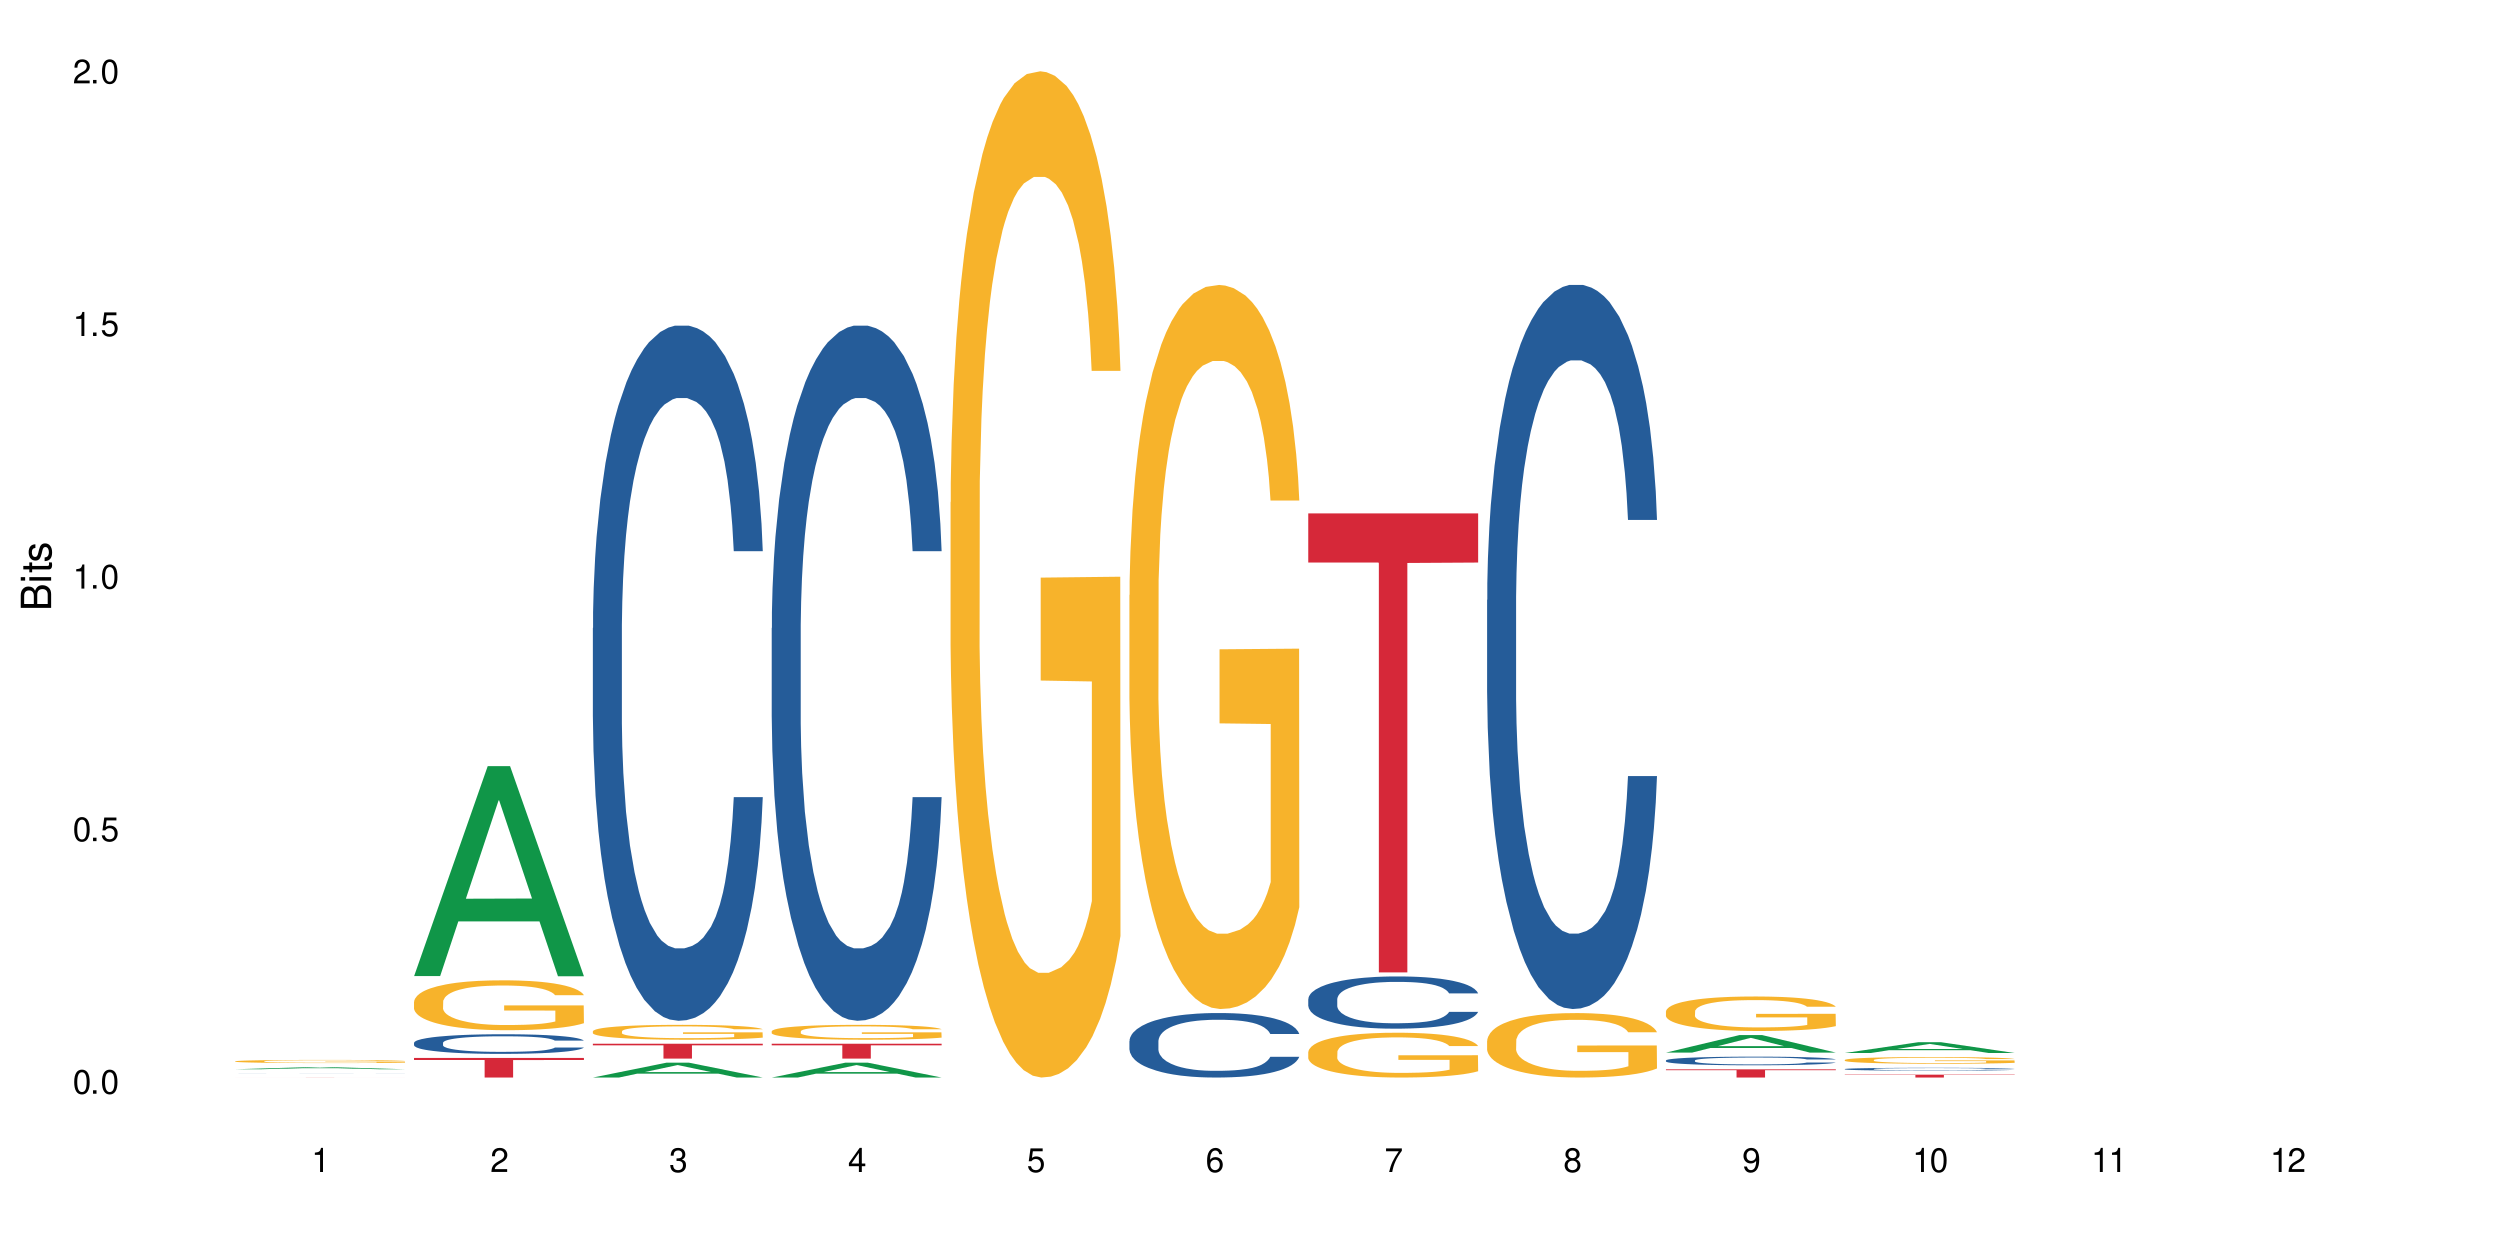 <?xml version="1.0" encoding="UTF-8"?>
<svg xmlns="http://www.w3.org/2000/svg" xmlns:xlink="http://www.w3.org/1999/xlink" width="720" height="360" viewBox="0 0 720 360">
<defs>
<g>
<g id="glyph-0-0">
</g>
<g id="glyph-0-1">
<path d="M 2.641 -6.938 C 2 -6.938 1.422 -6.656 1.078 -6.172 C 0.641 -5.562 0.406 -4.641 0.406 -3.359 C 0.406 -1.016 1.188 0.219 2.641 0.219 C 4.078 0.219 4.859 -1.016 4.859 -3.297 C 4.859 -4.641 4.656 -5.547 4.203 -6.172 C 3.844 -6.656 3.281 -6.938 2.641 -6.938 Z M 2.641 -6.188 C 3.547 -6.188 4 -5.25 4 -3.375 C 4 -1.406 3.562 -0.484 2.625 -0.484 C 1.734 -0.484 1.281 -1.438 1.281 -3.344 C 1.281 -5.25 1.734 -6.188 2.641 -6.188 Z M 2.641 -6.188 "/>
</g>
<g id="glyph-0-2">
<path d="M 1.828 -1 L 0.828 -1 L 0.828 0 L 1.828 0 Z M 1.828 -1 "/>
</g>
<g id="glyph-0-3">
<path d="M 4.562 -6.797 L 1.062 -6.797 L 0.547 -3.094 L 1.328 -3.094 C 1.719 -3.562 2.047 -3.734 2.578 -3.734 C 3.484 -3.734 4.062 -3.109 4.062 -2.094 C 4.062 -1.125 3.484 -0.531 2.578 -0.531 C 1.828 -0.531 1.375 -0.906 1.188 -1.672 L 0.328 -1.672 C 0.453 -1.109 0.547 -0.844 0.75 -0.594 C 1.125 -0.078 1.828 0.219 2.594 0.219 C 3.969 0.219 4.922 -0.781 4.922 -2.219 C 4.922 -3.562 4.031 -4.484 2.719 -4.484 C 2.25 -4.484 1.859 -4.359 1.469 -4.062 L 1.734 -5.969 L 4.562 -5.969 Z M 4.562 -6.797 "/>
</g>
<g id="glyph-0-4">
<path d="M 2.484 -4.938 L 2.484 0 L 3.328 0 L 3.328 -6.938 L 2.766 -6.938 C 2.469 -5.875 2.281 -5.734 0.984 -5.562 L 0.984 -4.938 Z M 2.484 -4.938 "/>
</g>
<g id="glyph-0-5">
<path d="M 4.859 -0.828 L 1.281 -0.828 C 1.359 -1.406 1.672 -1.781 2.5 -2.281 L 3.469 -2.828 C 4.406 -3.344 4.906 -4.062 4.906 -4.906 C 4.906 -5.484 4.672 -6.031 4.266 -6.406 C 3.859 -6.766 3.375 -6.938 2.719 -6.938 C 1.859 -6.938 1.219 -6.625 0.844 -6.031 C 0.609 -5.672 0.5 -5.234 0.484 -4.531 L 1.328 -4.531 C 1.359 -5.016 1.406 -5.281 1.531 -5.516 C 1.75 -5.938 2.188 -6.203 2.703 -6.203 C 3.469 -6.203 4.031 -5.641 4.031 -4.891 C 4.031 -4.344 3.719 -3.859 3.125 -3.516 L 2.234 -3 C 0.812 -2.172 0.406 -1.531 0.328 -0.016 L 4.859 -0.016 Z M 4.859 -0.828 "/>
</g>
<g id="glyph-0-6">
<path d="M 2.125 -3.188 L 2.578 -3.188 C 3.5 -3.188 3.984 -2.766 3.984 -1.922 C 3.984 -1.062 3.469 -0.531 2.594 -0.531 C 1.656 -0.531 1.203 -1 1.156 -2.016 L 0.312 -2.016 C 0.344 -1.453 0.438 -1.094 0.609 -0.781 C 0.953 -0.109 1.625 0.219 2.547 0.219 C 3.953 0.219 4.859 -0.625 4.859 -1.938 C 4.859 -2.828 4.516 -3.297 3.703 -3.594 C 4.344 -3.844 4.656 -4.328 4.656 -5.031 C 4.656 -6.219 3.875 -6.938 2.578 -6.938 C 1.203 -6.938 0.484 -6.172 0.453 -4.703 L 1.297 -4.703 C 1.312 -5.125 1.344 -5.359 1.453 -5.578 C 1.641 -5.969 2.062 -6.203 2.594 -6.203 C 3.344 -6.203 3.797 -5.75 3.797 -5 C 3.797 -4.516 3.609 -4.219 3.25 -4.047 C 3.016 -3.953 2.703 -3.922 2.125 -3.906 Z M 2.125 -3.188 "/>
</g>
<g id="glyph-0-7">
<path d="M 3.141 -1.672 L 3.141 0 L 3.984 0 L 3.984 -1.672 L 4.984 -1.672 L 4.984 -2.438 L 3.984 -2.438 L 3.984 -6.938 L 3.359 -6.938 L 0.266 -2.578 L 0.266 -1.672 Z M 3.141 -2.438 L 1 -2.438 L 3.141 -5.5 Z M 3.141 -2.438 "/>
</g>
<g id="glyph-0-8">
<path d="M 4.781 -5.125 C 4.609 -6.266 3.891 -6.938 2.844 -6.938 C 2.094 -6.938 1.422 -6.578 1.031 -5.953 C 0.594 -5.266 0.406 -4.422 0.406 -3.172 C 0.406 -2 0.578 -1.25 0.984 -0.641 C 1.359 -0.078 1.953 0.219 2.703 0.219 C 3.984 0.219 4.922 -0.75 4.922 -2.094 C 4.922 -3.375 4.062 -4.281 2.844 -4.281 C 2.172 -4.281 1.641 -4.031 1.281 -3.516 C 1.281 -5.234 1.828 -6.188 2.797 -6.188 C 3.391 -6.188 3.797 -5.797 3.938 -5.125 Z M 2.734 -3.531 C 3.547 -3.531 4.062 -2.953 4.062 -2.031 C 4.062 -1.156 3.484 -0.531 2.703 -0.531 C 1.922 -0.531 1.328 -1.188 1.328 -2.078 C 1.328 -2.938 1.906 -3.531 2.734 -3.531 Z M 2.734 -3.531 "/>
</g>
<g id="glyph-0-9">
<path d="M 4.984 -6.797 L 0.438 -6.797 L 0.438 -5.969 L 4.109 -5.969 C 2.5 -3.656 1.828 -2.234 1.328 0 L 2.219 0 C 2.594 -2.172 3.453 -4.047 4.984 -6.094 Z M 4.984 -6.797 "/>
</g>
<g id="glyph-0-10">
<path d="M 3.75 -3.656 C 4.469 -4.094 4.688 -4.438 4.688 -5.078 C 4.688 -6.172 3.844 -6.938 2.641 -6.938 C 1.438 -6.938 0.594 -6.172 0.594 -5.094 C 0.594 -4.438 0.812 -4.094 1.516 -3.656 C 0.734 -3.266 0.359 -2.703 0.359 -1.922 C 0.359 -0.656 1.281 0.219 2.641 0.219 C 3.984 0.219 4.922 -0.656 4.922 -1.922 C 4.922 -2.703 4.531 -3.266 3.75 -3.656 Z M 2.641 -6.188 C 3.359 -6.188 3.812 -5.75 3.812 -5.062 C 3.812 -4.406 3.344 -3.984 2.641 -3.984 C 1.922 -3.984 1.453 -4.406 1.453 -5.078 C 1.453 -5.75 1.922 -6.188 2.641 -6.188 Z M 2.641 -3.266 C 3.484 -3.266 4.062 -2.719 4.062 -1.906 C 4.062 -1.078 3.484 -0.531 2.625 -0.531 C 1.797 -0.531 1.219 -1.094 1.219 -1.906 C 1.219 -2.719 1.781 -3.266 2.641 -3.266 Z M 2.641 -3.266 "/>
</g>
<g id="glyph-0-11">
<path d="M 0.516 -1.578 C 0.672 -0.453 1.406 0.219 2.438 0.219 C 3.188 0.219 3.859 -0.141 4.266 -0.766 C 4.688 -1.453 4.891 -2.297 4.891 -3.547 C 4.891 -4.719 4.703 -5.453 4.312 -6.078 C 3.938 -6.641 3.344 -6.938 2.594 -6.938 C 1.297 -6.938 0.359 -5.969 0.359 -4.625 C 0.359 -3.344 1.234 -2.453 2.453 -2.453 C 3.094 -2.453 3.578 -2.672 4.016 -3.203 C 4 -1.484 3.469 -0.531 2.5 -0.531 C 1.906 -0.531 1.484 -0.906 1.359 -1.578 Z M 2.578 -6.203 C 3.375 -6.203 3.969 -5.531 3.969 -4.641 C 3.969 -3.797 3.391 -3.188 2.547 -3.188 C 1.734 -3.188 1.234 -3.766 1.234 -4.688 C 1.234 -5.562 1.797 -6.203 2.578 -6.203 Z M 2.578 -6.203 "/>
</g>
<g id="glyph-1-0">
</g>
<g id="glyph-1-1">
<path d="M 0 -0.953 L 0 -4.891 C 0 -5.719 -0.234 -6.344 -0.734 -6.797 C -1.188 -7.234 -1.812 -7.469 -2.5 -7.469 C -3.547 -7.469 -4.188 -7 -4.625 -5.875 C -4.984 -6.688 -5.625 -7.094 -6.531 -7.094 C -7.172 -7.094 -7.734 -6.859 -8.141 -6.391 C -8.562 -5.922 -8.75 -5.344 -8.75 -4.5 L -8.75 -0.953 Z M -4.984 -2.062 L -7.766 -2.062 L -7.766 -4.219 C -7.766 -4.844 -7.688 -5.203 -7.453 -5.5 C -7.219 -5.812 -6.859 -5.969 -6.375 -5.969 C -5.891 -5.969 -5.531 -5.812 -5.297 -5.5 C -5.062 -5.203 -4.984 -4.844 -4.984 -4.219 Z M -0.984 -2.062 L -4 -2.062 L -4 -4.781 C -4 -5.766 -3.438 -6.359 -2.484 -6.359 C -1.547 -6.359 -0.984 -5.766 -0.984 -4.781 Z M -0.984 -2.062 "/>
</g>
<g id="glyph-1-2">
<path d="M -6.281 -1.797 L -6.281 -0.797 L 0 -0.797 L 0 -1.797 Z M -8.75 -1.797 L -8.75 -0.797 L -7.484 -0.797 L -7.484 -1.797 Z M -8.75 -1.797 "/>
</g>
<g id="glyph-1-3">
<path d="M -6.281 -3.047 L -6.281 -2.016 L -8.016 -2.016 L -8.016 -1.016 L -6.281 -1.016 L -6.281 -0.172 L -5.469 -0.172 L -5.469 -1.016 L -0.719 -1.016 C -0.078 -1.016 0.281 -1.453 0.281 -2.234 C 0.281 -2.5 0.25 -2.719 0.188 -3.047 L -0.641 -3.047 C -0.609 -2.906 -0.594 -2.766 -0.594 -2.562 C -0.594 -2.141 -0.719 -2.016 -1.156 -2.016 L -5.469 -2.016 L -5.469 -3.047 Z M -6.281 -3.047 "/>
</g>
<g id="glyph-1-4">
<path d="M -4.531 -5.25 C -5.766 -5.25 -6.469 -4.422 -6.469 -2.969 C -6.469 -1.516 -5.719 -0.562 -4.547 -0.562 C -3.562 -0.562 -3.094 -1.062 -2.734 -2.562 L -2.516 -3.484 C -2.344 -4.188 -2.094 -4.469 -1.641 -4.469 C -1.047 -4.469 -0.641 -3.875 -0.641 -3 C -0.641 -2.453 -0.797 -2 -1.062 -1.75 C -1.25 -1.594 -1.422 -1.531 -1.875 -1.469 L -1.875 -0.406 C -0.422 -0.453 0.281 -1.266 0.281 -2.922 C 0.281 -4.5 -0.5 -5.516 -1.719 -5.516 C -2.656 -5.516 -3.172 -4.984 -3.469 -3.734 L -3.703 -2.766 C -3.891 -1.953 -4.156 -1.609 -4.594 -1.609 C -5.188 -1.609 -5.547 -2.125 -5.547 -2.938 C -5.547 -3.75 -5.203 -4.172 -4.531 -4.203 Z M -4.531 -5.25 "/>
</g>
</g>
</defs>
<rect x="-72" y="-36" width="864" height="432" fill="rgb(100%, 100%, 100%)" fill-opacity="1"/>
<path fill-rule="nonzero" fill="rgb(6.275%, 58.824%, 28.235%)" fill-opacity="1" d="M 67.73 307.945 L 67.785 307.945 L 88.957 307.332 L 95.387 307.332 L 116.664 307.945 L 109.188 307.945 L 103.855 307.785 L 80.488 307.785 L 75.258 307.945 L 67.73 307.945 L 82.734 307.719 L 101.711 307.719 L 92.25 307.434 L 92.145 307.43 L 92.039 307.434 L 82.684 307.719 L 82.734 307.719 Z M 67.73 307.945 "/>
<path fill-rule="nonzero" fill="rgb(14.51%, 36.078%, 60%)" fill-opacity="1" d="M 67.73 309.125 L 67.789 309.125 L 67.789 309.121 L 68.805 309.121 L 69.879 309.117 L 72.922 309.117 L 74.055 309.113 L 83.902 309.113 L 87.125 309.109 L 101.387 309.109 L 102.996 309.113 L 112.605 309.113 L 113.559 309.117 L 116.305 309.117 L 116.664 309.121 L 107.891 309.121 L 107.414 309.117 L 104.371 309.117 L 103.238 309.113 L 84.082 309.113 L 82.59 309.117 L 77.816 309.117 L 77.277 309.121 L 76.203 309.121 L 76.086 309.125 L 76.086 309.129 L 76.504 309.129 L 77.277 309.133 L 81.695 309.133 L 82.648 309.137 L 104.312 309.137 L 105.207 309.133 L 107.949 309.133 L 108.309 309.129 L 116.664 309.129 L 116.305 309.133 L 114.395 309.133 L 113.441 309.137 L 106.578 309.137 L 104.371 309.141 L 82.531 309.141 L 80.32 309.137 L 73.281 309.137 L 71.969 309.133 L 69.344 309.133 L 68.508 309.129 L 67.73 309.129 Z M 67.73 309.125 "/>
<path fill-rule="nonzero" fill="rgb(96.863%, 70.196%, 16.863%)" fill-opacity="1" d="M 67.73 305.648 L 67.789 305.648 L 67.789 305.629 L 68.031 305.594 L 68.625 305.543 L 69.402 305.5 L 70.238 305.465 L 70.773 305.449 L 71.668 305.422 L 72.445 305.406 L 74.414 305.367 L 76.922 305.332 L 78.293 305.316 L 79.844 305.305 L 82.051 305.289 L 83.066 305.281 L 86.172 305.27 L 89.691 305.262 L 93.57 305.258 L 95.359 305.258 L 97.805 305.262 L 101.148 305.27 L 103.059 305.281 L 104.551 305.289 L 106.102 305.297 L 108.012 305.316 L 109.801 305.336 L 111.234 305.355 L 112.664 305.379 L 113.859 305.406 L 114.871 305.438 L 115.77 305.469 L 116.305 305.5 L 116.664 305.527 L 108.367 305.527 L 107.891 305.5 L 107.355 305.477 L 106.461 305.449 L 105.562 305.43 L 104.668 305.414 L 102.996 305.391 L 101.566 305.379 L 99.777 305.367 L 98.047 305.359 L 96.074 305.355 L 94.883 305.352 L 91.719 305.352 L 88.855 305.359 L 87.184 305.367 L 85.992 305.371 L 84.32 305.387 L 83.305 305.395 L 82.707 305.402 L 80.918 305.426 L 79.727 305.449 L 79.07 305.465 L 78.234 305.492 L 77.637 305.512 L 76.98 305.547 L 76.621 305.57 L 76.145 305.629 L 76.086 305.777 L 76.266 305.809 L 76.621 305.844 L 77.102 305.875 L 77.816 305.906 L 78.531 305.93 L 79.785 305.961 L 80.859 305.984 L 81.695 305.996 L 83.305 306.02 L 83.961 306.027 L 85.512 306.043 L 87.125 306.055 L 89.094 306.062 L 90.586 306.07 L 92.973 306.074 L 96.016 306.074 L 99.598 306.066 L 101.863 306.062 L 103.414 306.055 L 104.43 306.047 L 105.684 306.039 L 106.578 306.031 L 107.414 306.023 L 108.43 306.008 L 108.43 305.809 L 93.688 305.809 L 93.688 305.715 L 116.602 305.715 L 116.664 306.039 L 115.41 306.062 L 113.859 306.082 L 112.367 306.102 L 110.816 306.113 L 108.605 306.129 L 106.816 306.141 L 104.07 306.152 L 101.566 306.16 L 98.941 306.164 L 96.613 306.168 L 93.867 306.168 L 91.422 306.164 L 88.797 306.16 L 86.707 306.152 L 82.887 306.137 L 80.5 306.117 L 78.949 306.102 L 77.34 306.086 L 75.727 306.066 L 74.297 306.043 L 73.34 306.023 L 72.387 306.004 L 71.371 305.98 L 70.418 305.953 L 69.699 305.926 L 69.043 305.898 L 68.566 305.871 L 68.09 305.832 L 67.852 305.801 L 67.73 305.777 Z M 67.73 305.648 "/>
<path fill-rule="nonzero" fill="rgb(83.922%, 15.686%, 22.353%)" fill-opacity="1" d="M 67.73 310.305 L 116.664 310.305 L 116.664 310.309 L 96.27 310.309 L 96.27 310.332 L 88.066 310.332 L 88.066 310.309 L 67.73 310.309 Z M 67.73 310.305 "/>
<path fill-rule="nonzero" fill="rgb(6.275%, 58.824%, 28.235%)" fill-opacity="1" d="M 119.238 281.109 L 119.289 281.055 L 140.465 220.637 L 146.895 220.637 L 168.172 281.168 L 160.695 281.168 L 155.363 265.367 L 131.996 265.367 L 126.766 281.109 L 119.238 281.109 L 134.242 258.832 L 153.219 258.773 L 143.758 230.527 L 143.652 230.469 L 143.547 230.641 L 134.191 258.773 L 134.242 258.832 Z M 119.238 281.109 "/>
<path fill-rule="nonzero" fill="rgb(14.51%, 36.078%, 60%)" fill-opacity="1" d="M 119.238 300.324 L 119.297 300.32 L 119.297 300.195 L 119.477 300 L 119.895 299.754 L 120.312 299.582 L 121.387 299.277 L 122.879 298.984 L 124.43 298.754 L 125.562 298.621 L 126.578 298.52 L 128.906 298.328 L 130.398 298.23 L 132.008 298.141 L 133.977 298.055 L 135.41 298 L 138.633 297.918 L 141.02 297.883 L 142.871 297.867 L 146.867 297.867 L 149.254 297.887 L 150.984 297.914 L 152.895 297.957 L 154.504 298 L 157.309 298.117 L 159.816 298.262 L 160.949 298.344 L 162.742 298.504 L 164.113 298.656 L 165.066 298.793 L 166.141 298.984 L 167.098 299.215 L 167.812 299.48 L 168.172 299.699 L 159.816 299.699 L 159.398 299.496 L 158.922 299.336 L 158.027 299.121 L 157.133 298.973 L 155.879 298.824 L 154.746 298.727 L 153.191 298.625 L 151.82 298.566 L 150.387 298.52 L 149.016 298.488 L 146.391 298.457 L 143.348 298.457 L 142.211 298.465 L 139.887 298.508 L 138.633 298.543 L 136.844 298.617 L 135.59 298.684 L 134.098 298.785 L 133.082 298.875 L 131.828 299.008 L 130.934 299.129 L 129.922 299.297 L 129.324 299.426 L 128.785 299.57 L 128.309 299.742 L 127.949 299.922 L 127.711 300.113 L 127.594 300.301 L 127.594 301.102 L 127.711 301.285 L 128.012 301.504 L 128.785 301.82 L 129.922 302.094 L 131.234 302.309 L 132.484 302.465 L 133.203 302.535 L 134.156 302.621 L 135.648 302.723 L 137.797 302.824 L 139.051 302.867 L 140.961 302.91 L 142.93 302.93 L 145.555 302.93 L 147.883 302.91 L 149.434 302.883 L 151.043 302.84 L 153.254 302.754 L 154.625 302.672 L 155.816 302.574 L 156.715 302.477 L 157.309 302.391 L 158.207 302.23 L 158.922 302.055 L 159.457 301.875 L 159.816 301.699 L 168.172 301.699 L 167.812 301.906 L 167.277 302.109 L 166.738 302.258 L 165.902 302.438 L 164.949 302.598 L 163.574 302.781 L 162.441 302.898 L 160.949 303.027 L 159.578 303.125 L 158.086 303.215 L 155.879 303.316 L 154.445 303.367 L 152.895 303.414 L 151.043 303.457 L 148.719 303.492 L 146.211 303.512 L 143.883 303.52 L 141.379 303.508 L 139.527 303.488 L 137.082 303.441 L 134.039 303.348 L 131.828 303.25 L 130.098 303.152 L 128.605 303.047 L 126.938 302.91 L 124.789 302.68 L 123.477 302.504 L 122.582 302.359 L 121.566 302.16 L 120.852 301.98 L 120.016 301.691 L 119.418 301.324 L 119.238 301.039 Z M 119.238 300.324 "/>
<path fill-rule="nonzero" fill="rgb(96.863%, 70.196%, 16.863%)" fill-opacity="1" d="M 119.238 288.488 L 119.297 288.473 L 119.297 288.211 L 119.535 287.621 L 120.133 286.805 L 120.91 286.137 L 121.746 285.613 L 122.281 285.336 L 123.176 284.941 L 123.953 284.652 L 125.922 284.062 L 128.43 283.512 L 129.801 283.277 L 131.352 283.051 L 133.559 282.805 L 134.574 282.711 L 137.676 282.5 L 141.199 282.371 L 145.078 282.332 L 146.867 282.344 L 149.312 282.395 L 152.656 282.539 L 154.566 282.672 L 156.059 282.805 L 157.609 282.973 L 159.52 283.234 L 161.309 283.551 L 162.742 283.867 L 164.172 284.262 L 165.367 284.68 L 166.379 285.141 L 167.277 285.691 L 167.812 286.148 L 168.172 286.609 L 159.875 286.609 L 159.398 286.148 L 158.863 285.797 L 157.965 285.363 L 157.07 285.047 L 156.176 284.797 L 154.504 284.457 L 153.074 284.246 L 151.281 284.062 L 149.551 283.945 L 147.582 283.867 L 146.391 283.84 L 143.227 283.84 L 140.363 283.934 L 138.691 284.035 L 137.5 284.141 L 135.828 284.34 L 134.812 284.496 L 134.215 284.602 L 132.426 285.008 L 131.234 285.375 L 130.578 285.625 L 129.742 286.02 L 129.145 286.375 L 128.488 286.898 L 128.129 287.293 L 127.652 288.184 L 127.594 290.547 L 127.773 291.047 L 128.129 291.586 L 128.605 292.059 L 129.324 292.555 L 130.039 292.938 L 131.293 293.449 L 132.367 293.789 L 133.203 294.012 L 134.812 294.367 L 135.469 294.484 L 137.02 294.723 L 138.633 294.906 L 140.602 295.062 L 142.094 295.141 L 144.48 295.207 L 147.523 295.207 L 151.105 295.129 L 153.371 295.023 L 154.922 294.918 L 155.938 294.828 L 157.191 294.684 L 158.086 294.551 L 158.922 294.406 L 159.938 294.184 L 159.938 291.047 L 145.195 291.031 L 145.195 289.562 L 168.109 289.551 L 168.172 294.684 L 166.918 295.035 L 165.367 295.379 L 163.875 295.641 L 162.324 295.863 L 160.113 296.113 L 158.324 296.27 L 155.578 296.453 L 153.074 296.574 L 150.449 296.652 L 148.121 296.691 L 145.375 296.703 L 142.93 296.676 L 140.305 296.598 L 138.215 296.492 L 136.305 296.363 L 134.395 296.191 L 132.008 295.914 L 130.457 295.691 L 128.848 295.418 L 127.234 295.09 L 125.801 294.734 L 124.848 294.461 L 123.895 294.145 L 122.879 293.75 L 121.926 293.305 L 121.207 292.898 L 120.551 292.438 L 120.074 292.004 L 119.598 291.414 L 119.359 290.941 L 119.238 290.535 Z M 119.238 288.488 "/>
<path fill-rule="nonzero" fill="rgb(83.922%, 15.686%, 22.353%)" fill-opacity="1" d="M 119.238 304.684 L 168.172 304.684 L 168.172 305.285 L 147.777 305.293 L 147.777 310.332 L 139.574 310.332 L 139.574 305.297 L 139.453 305.285 L 119.238 305.285 Z M 119.238 304.684 "/>
<path fill-rule="nonzero" fill="rgb(6.275%, 58.824%, 28.235%)" fill-opacity="1" d="M 170.746 310.328 L 170.797 310.324 L 191.973 306.047 L 198.402 306.047 L 219.68 310.332 L 212.203 310.332 L 206.871 309.215 L 183.504 309.215 L 178.273 310.328 L 170.746 310.328 L 185.75 308.75 L 204.727 308.746 L 195.266 306.75 L 195.16 306.742 L 195.055 306.758 L 185.699 308.746 L 185.75 308.75 Z M 170.746 310.328 "/>
<path fill-rule="nonzero" fill="rgb(14.51%, 36.078%, 60%)" fill-opacity="1" d="M 170.746 180.895 L 170.805 180.711 L 170.805 176.32 L 170.984 169.367 L 171.402 160.582 L 171.82 154.543 L 172.895 143.746 L 174.387 133.316 L 175.938 125.266 L 177.07 120.508 L 178.086 116.848 L 180.414 110.074 L 181.906 106.598 L 183.516 103.488 L 185.484 100.375 L 186.918 98.547 L 190.141 95.617 L 192.527 94.336 L 194.375 93.789 L 198.375 93.789 L 200.762 94.52 L 202.492 95.438 L 204.402 96.898 L 206.012 98.547 L 208.816 102.574 L 211.324 107.695 L 212.457 110.625 L 214.25 116.297 L 215.621 121.789 L 216.574 126.547 L 217.648 133.316 L 218.605 141.551 L 219.32 150.883 L 219.68 158.754 L 211.324 158.754 L 210.906 151.434 L 210.43 145.762 L 209.535 138.258 L 208.641 132.949 L 207.387 127.645 L 206.25 124.168 L 204.699 120.688 L 203.328 118.492 L 201.895 116.848 L 200.523 115.75 L 197.898 114.652 L 194.855 114.652 L 193.719 115.016 L 191.395 116.48 L 190.141 117.762 L 188.352 120.324 L 187.098 122.703 L 185.605 126.363 L 184.59 129.473 L 183.336 134.23 L 182.441 138.441 L 181.426 144.48 L 180.832 149.055 L 180.293 154.18 L 179.816 160.219 L 179.457 166.621 L 179.219 173.395 L 179.102 179.98 L 179.102 208.344 L 179.219 214.934 L 179.52 222.617 L 180.293 233.781 L 181.426 243.48 L 182.742 251.168 L 183.992 256.656 L 184.711 259.219 L 185.664 262.145 L 187.156 265.805 L 189.305 269.465 L 190.559 270.93 L 192.469 272.395 L 194.438 273.125 L 197.062 273.125 L 199.391 272.395 L 200.941 271.48 L 202.551 270.016 L 204.762 266.906 L 206.133 263.977 L 207.324 260.5 L 208.223 257.023 L 208.816 254.094 L 209.711 248.422 L 210.43 242.199 L 210.965 235.793 L 211.324 229.574 L 219.68 229.574 L 219.32 236.895 L 218.785 244.031 L 218.246 249.336 L 217.41 255.742 L 216.457 261.414 L 215.082 267.82 L 213.949 272.027 L 212.457 276.602 L 211.086 280.082 L 209.594 283.191 L 207.387 286.852 L 205.953 288.68 L 204.402 290.328 L 202.551 291.793 L 200.227 293.074 L 197.719 293.805 L 195.391 293.988 L 192.887 293.621 L 191.035 292.891 L 188.59 291.242 L 185.547 287.949 L 183.336 284.473 L 181.605 280.996 L 180.113 277.336 L 178.445 272.395 L 176.297 264.344 L 174.984 258.121 L 174.086 252.996 L 173.074 245.859 L 172.355 239.453 L 171.523 229.207 L 170.926 216.215 L 170.746 206.148 Z M 170.746 180.895 "/>
<path fill-rule="nonzero" fill="rgb(96.863%, 70.196%, 16.863%)" fill-opacity="1" d="M 170.746 296.988 L 170.805 296.984 L 170.805 296.906 L 171.043 296.73 L 171.641 296.484 L 172.418 296.285 L 173.254 296.129 L 173.789 296.047 L 174.684 295.93 L 175.461 295.844 L 177.43 295.668 L 179.938 295.504 L 181.309 295.434 L 182.859 295.367 L 185.066 295.293 L 186.082 295.266 L 189.184 295.203 L 192.707 295.164 L 196.586 295.152 L 198.375 295.156 L 200.82 295.172 L 204.164 295.215 L 206.074 295.254 L 207.566 295.293 L 209.117 295.344 L 211.027 295.422 L 212.816 295.516 L 214.25 295.609 L 215.68 295.727 L 216.875 295.852 L 217.887 295.988 L 218.785 296.152 L 219.32 296.289 L 219.68 296.426 L 211.383 296.426 L 210.906 296.289 L 210.371 296.184 L 209.473 296.055 L 208.578 295.961 L 207.684 295.887 L 206.012 295.785 L 204.582 295.723 L 202.789 295.668 L 201.059 295.633 L 199.09 295.609 L 197.898 295.602 L 194.734 295.602 L 191.871 295.629 L 190.199 295.66 L 189.008 295.691 L 187.336 295.75 L 186.32 295.797 L 185.723 295.828 L 183.934 295.949 L 182.742 296.059 L 182.086 296.133 L 181.25 296.25 L 180.652 296.355 L 179.996 296.512 L 179.637 296.629 L 179.16 296.898 L 179.102 297.602 L 179.281 297.75 L 179.637 297.91 L 180.113 298.051 L 180.832 298.199 L 181.547 298.312 L 182.801 298.465 L 183.875 298.566 L 184.711 298.633 L 186.32 298.738 L 186.977 298.773 L 188.527 298.844 L 190.141 298.898 L 192.109 298.945 L 193.602 298.969 L 195.988 298.988 L 199.031 298.988 L 202.613 298.965 L 204.879 298.934 L 206.43 298.902 L 207.445 298.875 L 208.699 298.832 L 209.594 298.793 L 210.43 298.75 L 211.445 298.684 L 211.445 297.75 L 196.703 297.746 L 196.703 297.309 L 219.617 297.305 L 219.68 298.832 L 218.426 298.938 L 216.875 299.039 L 215.383 299.121 L 213.832 299.188 L 211.621 299.262 L 209.832 299.309 L 207.086 299.363 L 204.582 299.398 L 201.957 299.422 L 199.629 299.434 L 196.883 299.438 L 194.438 299.43 L 191.812 299.406 L 189.723 299.375 L 187.812 299.336 L 185.902 299.285 L 183.516 299.203 L 181.965 299.137 L 180.355 299.051 L 178.742 298.953 L 177.309 298.848 L 176.355 298.766 L 175.402 298.672 L 174.387 298.555 L 173.43 298.422 L 172.715 298.301 L 172.059 298.164 L 171.582 298.035 L 171.105 297.859 L 170.867 297.719 L 170.746 297.598 Z M 170.746 296.988 "/>
<path fill-rule="nonzero" fill="rgb(83.922%, 15.686%, 22.353%)" fill-opacity="1" d="M 170.746 300.602 L 219.68 300.602 L 219.68 301.059 L 199.285 301.062 L 199.285 304.883 L 191.078 304.883 L 191.078 301.066 L 190.961 301.059 L 170.746 301.059 Z M 170.746 300.602 "/>
<path fill-rule="nonzero" fill="rgb(6.275%, 58.824%, 28.235%)" fill-opacity="1" d="M 222.254 310.328 L 222.305 310.324 L 243.48 306.047 L 249.91 306.047 L 271.188 310.332 L 263.711 310.332 L 258.379 309.215 L 235.008 309.215 L 229.781 310.328 L 222.254 310.328 L 237.258 308.75 L 256.234 308.746 L 246.773 306.75 L 246.668 306.742 L 246.562 306.758 L 237.207 308.746 L 237.258 308.75 Z M 222.254 310.328 "/>
<path fill-rule="nonzero" fill="rgb(14.51%, 36.078%, 60%)" fill-opacity="1" d="M 222.254 180.895 L 222.312 180.711 L 222.312 176.32 L 222.492 169.367 L 222.91 160.582 L 223.328 154.543 L 224.402 143.746 L 225.895 133.316 L 227.445 125.266 L 228.578 120.508 L 229.594 116.848 L 231.922 110.074 L 233.414 106.598 L 235.023 103.488 L 236.992 100.375 L 238.426 98.547 L 241.648 95.617 L 244.035 94.336 L 245.883 93.789 L 249.883 93.789 L 252.27 94.52 L 254 95.438 L 255.91 96.898 L 257.52 98.547 L 260.324 102.574 L 262.832 107.695 L 263.965 110.625 L 265.754 116.297 L 267.129 121.789 L 268.082 126.547 L 269.156 133.316 L 270.113 141.551 L 270.828 150.883 L 271.188 158.754 L 262.832 158.754 L 262.414 151.434 L 261.938 145.762 L 261.043 138.258 L 260.145 132.949 L 258.895 127.645 L 257.758 124.168 L 256.207 120.688 L 254.836 118.492 L 253.402 116.848 L 252.031 115.75 L 249.406 114.652 L 246.363 114.652 L 245.227 115.016 L 242.902 116.48 L 241.648 117.762 L 239.855 120.324 L 238.605 122.703 L 237.113 126.363 L 236.098 129.473 L 234.844 134.23 L 233.949 138.441 L 232.934 144.48 L 232.34 149.055 L 231.801 154.18 L 231.324 160.219 L 230.965 166.621 L 230.727 173.395 L 230.609 179.98 L 230.609 208.344 L 230.727 214.934 L 231.027 222.617 L 231.801 233.781 L 232.934 243.48 L 234.25 251.168 L 235.5 256.656 L 236.219 259.219 L 237.172 262.145 L 238.664 265.805 L 240.812 269.465 L 242.066 270.93 L 243.977 272.395 L 245.945 273.125 L 248.57 273.125 L 250.898 272.395 L 252.449 271.48 L 254.059 270.016 L 256.266 266.906 L 257.641 263.977 L 258.832 260.5 L 259.73 257.023 L 260.324 254.094 L 261.219 248.422 L 261.938 242.199 L 262.473 235.793 L 262.832 229.574 L 271.188 229.574 L 270.828 236.895 L 270.289 244.031 L 269.754 249.336 L 268.918 255.742 L 267.965 261.414 L 266.59 267.82 L 265.457 272.027 L 263.965 276.602 L 262.594 280.082 L 261.102 283.191 L 258.895 286.852 L 257.461 288.68 L 255.91 290.328 L 254.059 291.793 L 251.73 293.074 L 249.227 293.805 L 246.898 293.988 L 244.391 293.621 L 242.543 292.891 L 240.098 291.242 L 237.051 287.949 L 234.844 284.473 L 233.113 280.996 L 231.621 277.336 L 229.953 272.395 L 227.805 264.344 L 226.492 258.121 L 225.594 252.996 L 224.582 245.859 L 223.863 239.453 L 223.031 229.207 L 222.434 216.215 L 222.254 206.148 Z M 222.254 180.895 "/>
<path fill-rule="nonzero" fill="rgb(96.863%, 70.196%, 16.863%)" fill-opacity="1" d="M 222.254 296.988 L 222.312 296.984 L 222.312 296.906 L 222.551 296.73 L 223.148 296.484 L 223.926 296.285 L 224.762 296.129 L 225.297 296.047 L 226.191 295.93 L 226.969 295.844 L 228.938 295.668 L 231.445 295.504 L 232.816 295.434 L 234.367 295.367 L 236.574 295.293 L 237.59 295.266 L 240.691 295.203 L 244.215 295.164 L 248.094 295.152 L 249.883 295.156 L 252.328 295.172 L 255.672 295.215 L 257.582 295.254 L 259.07 295.293 L 260.625 295.344 L 262.535 295.422 L 264.324 295.516 L 265.754 295.609 L 267.188 295.727 L 268.383 295.852 L 269.395 295.988 L 270.289 296.152 L 270.828 296.289 L 271.188 296.426 L 262.891 296.426 L 262.414 296.289 L 261.875 296.184 L 260.98 296.055 L 260.086 295.961 L 259.191 295.887 L 257.52 295.785 L 256.09 295.723 L 254.297 295.668 L 252.566 295.633 L 250.598 295.609 L 249.406 295.602 L 246.242 295.602 L 243.379 295.629 L 241.707 295.66 L 240.516 295.691 L 238.844 295.75 L 237.828 295.797 L 237.23 295.828 L 235.441 295.949 L 234.25 296.059 L 233.59 296.133 L 232.758 296.25 L 232.16 296.355 L 231.504 296.512 L 231.145 296.629 L 230.668 296.898 L 230.609 297.602 L 230.785 297.75 L 231.145 297.91 L 231.621 298.051 L 232.34 298.199 L 233.055 298.312 L 234.309 298.465 L 235.383 298.566 L 236.219 298.633 L 237.828 298.738 L 238.484 298.773 L 240.035 298.844 L 241.648 298.898 L 243.617 298.945 L 245.109 298.969 L 247.496 298.988 L 250.539 298.988 L 254.121 298.965 L 256.387 298.934 L 257.938 298.902 L 258.953 298.875 L 260.207 298.832 L 261.102 298.793 L 261.938 298.75 L 262.949 298.684 L 262.949 297.75 L 248.211 297.746 L 248.211 297.309 L 271.125 297.305 L 271.188 298.832 L 269.934 298.938 L 268.383 299.039 L 266.891 299.121 L 265.34 299.188 L 263.129 299.262 L 261.34 299.309 L 258.594 299.363 L 256.09 299.398 L 253.465 299.422 L 251.137 299.434 L 248.391 299.438 L 245.945 299.43 L 243.32 299.406 L 241.23 299.375 L 239.32 299.336 L 237.41 299.285 L 235.023 299.203 L 233.473 299.137 L 231.859 299.051 L 230.25 298.953 L 228.816 298.848 L 227.863 298.766 L 226.91 298.672 L 225.895 298.555 L 224.938 298.422 L 224.223 298.301 L 223.566 298.164 L 223.09 298.035 L 222.613 297.859 L 222.375 297.719 L 222.254 297.598 Z M 222.254 296.988 "/>
<path fill-rule="nonzero" fill="rgb(83.922%, 15.686%, 22.353%)" fill-opacity="1" d="M 222.254 300.602 L 271.188 300.602 L 271.188 301.059 L 250.793 301.062 L 250.793 304.883 L 242.586 304.883 L 242.586 301.066 L 242.469 301.059 L 222.254 301.059 Z M 222.254 300.602 "/>
<path fill-rule="nonzero" fill="rgb(96.863%, 70.196%, 16.863%)" fill-opacity="1" d="M 273.762 144.652 L 273.82 144.387 L 273.82 139.094 L 274.059 127.184 L 274.656 110.777 L 275.434 97.277 L 276.27 86.691 L 276.805 81.133 L 277.699 73.195 L 278.477 67.371 L 280.445 55.461 L 282.949 44.348 L 284.324 39.582 L 285.875 35.082 L 288.082 30.055 L 289.098 28.203 L 292.199 23.965 L 295.723 21.32 L 299.602 20.527 L 301.391 20.789 L 303.836 21.848 L 307.18 24.762 L 309.09 27.406 L 310.578 30.055 L 312.133 33.496 L 314.039 38.789 L 315.832 45.141 L 317.262 51.492 L 318.695 59.43 L 319.891 67.902 L 320.902 77.164 L 321.797 88.281 L 322.336 97.543 L 322.695 106.805 L 314.398 106.805 L 313.922 97.543 L 313.383 90.398 L 312.488 81.664 L 311.594 75.312 L 310.699 70.281 L 309.027 63.402 L 307.598 59.168 L 305.805 55.461 L 304.074 53.078 L 302.105 51.492 L 300.914 50.961 L 297.75 50.961 L 294.887 52.816 L 293.215 54.934 L 292.02 57.051 L 290.352 61.02 L 289.336 64.195 L 288.738 66.312 L 286.949 74.516 L 285.754 81.93 L 285.098 86.957 L 284.266 94.898 L 283.668 102.043 L 283.012 112.629 L 282.652 120.57 L 282.176 138.566 L 282.117 186.207 L 282.293 196.262 L 282.652 207.113 L 283.129 216.641 L 283.848 226.699 L 284.562 234.375 L 285.816 244.695 L 286.891 251.578 L 287.727 256.078 L 289.336 263.223 L 289.992 265.605 L 291.543 270.367 L 293.156 274.074 L 295.125 277.25 L 296.617 278.836 L 299.004 280.16 L 302.047 280.16 L 305.625 278.574 L 307.895 276.457 L 309.445 274.34 L 310.461 272.484 L 311.715 269.574 L 312.609 266.926 L 313.445 264.016 L 314.457 259.516 L 314.457 196.262 L 299.719 195.996 L 299.719 166.355 L 322.633 166.09 L 322.695 269.574 L 321.441 276.719 L 319.891 283.602 L 318.398 288.895 L 316.844 293.395 L 314.637 298.422 L 312.848 301.598 L 310.102 305.305 L 307.598 307.688 L 304.969 309.273 L 302.645 310.066 L 299.898 310.332 L 297.453 309.805 L 294.824 308.215 L 292.738 306.098 L 290.828 303.453 L 288.918 300.012 L 286.531 294.453 L 284.98 289.953 L 283.367 284.395 L 281.758 277.777 L 280.324 270.633 L 279.371 265.074 L 278.414 258.723 L 277.402 250.781 L 276.445 241.785 L 275.73 233.578 L 275.074 224.316 L 274.598 215.582 L 274.121 203.672 L 273.879 194.145 L 273.762 185.941 Z M 273.762 144.652 "/>
<path fill-rule="nonzero" fill="rgb(14.51%, 36.078%, 60%)" fill-opacity="1" d="M 325.27 299.844 L 325.328 299.828 L 325.328 299.418 L 325.508 298.773 L 325.926 297.961 L 326.344 297.398 L 327.418 296.398 L 328.91 295.43 L 330.461 294.684 L 331.594 294.242 L 332.609 293.902 L 334.938 293.277 L 336.43 292.953 L 338.039 292.664 L 340.008 292.375 L 341.441 292.207 L 344.664 291.934 L 347.051 291.816 L 348.898 291.766 L 352.898 291.766 L 355.285 291.832 L 357.016 291.918 L 358.926 292.055 L 360.535 292.207 L 363.34 292.578 L 365.848 293.055 L 366.98 293.328 L 368.77 293.852 L 370.145 294.363 L 371.098 294.805 L 372.172 295.43 L 373.129 296.195 L 373.844 297.059 L 374.199 297.789 L 365.848 297.789 L 365.43 297.109 L 364.953 296.586 L 364.055 295.891 L 363.16 295.398 L 361.91 294.906 L 360.773 294.582 L 359.223 294.262 L 357.852 294.055 L 356.418 293.902 L 355.047 293.801 L 352.422 293.699 L 349.379 293.699 L 348.242 293.734 L 345.914 293.871 L 344.664 293.988 L 342.871 294.227 L 341.621 294.445 L 340.129 294.785 L 339.113 295.074 L 337.859 295.516 L 336.965 295.906 L 335.949 296.465 L 335.355 296.891 L 334.816 297.367 L 334.34 297.926 L 333.98 298.52 L 333.742 299.148 L 333.625 299.758 L 333.625 302.391 L 333.742 303 L 334.039 303.715 L 334.816 304.75 L 335.949 305.648 L 337.262 306.359 L 338.516 306.871 L 339.234 307.109 L 340.188 307.379 L 341.68 307.719 L 343.828 308.059 L 345.082 308.195 L 346.988 308.328 L 348.961 308.398 L 351.586 308.398 L 353.914 308.328 L 355.465 308.246 L 357.074 308.109 L 359.281 307.82 L 360.656 307.551 L 361.848 307.227 L 362.742 306.902 L 363.34 306.633 L 364.234 306.105 L 364.953 305.531 L 365.488 304.934 L 365.848 304.359 L 374.199 304.359 L 373.844 305.039 L 373.305 305.699 L 372.77 306.191 L 371.934 306.785 L 370.98 307.312 L 369.605 307.906 L 368.473 308.297 L 366.98 308.719 L 365.609 309.043 L 364.117 309.332 L 361.91 309.672 L 360.477 309.84 L 358.926 309.992 L 357.074 310.129 L 354.746 310.246 L 352.242 310.316 L 349.914 310.332 L 347.406 310.297 L 345.559 310.23 L 343.109 310.078 L 340.066 309.773 L 337.859 309.449 L 336.129 309.129 L 334.637 308.789 L 332.965 308.328 L 330.82 307.582 L 329.504 307.008 L 328.609 306.531 L 327.598 305.867 L 326.879 305.273 L 326.043 304.324 L 325.449 303.121 L 325.27 302.188 Z M 325.27 299.844 "/>
<path fill-rule="nonzero" fill="rgb(96.863%, 70.196%, 16.863%)" fill-opacity="1" d="M 325.27 171.383 L 325.328 171.191 L 325.328 167.383 L 325.566 158.812 L 326.164 147.004 L 326.941 137.293 L 327.773 129.676 L 328.312 125.676 L 329.207 119.961 L 329.984 115.773 L 331.953 107.203 L 334.457 99.203 L 335.832 95.773 L 337.383 92.539 L 339.59 88.918 L 340.605 87.586 L 343.707 84.539 L 347.23 82.633 L 351.109 82.062 L 352.898 82.254 L 355.344 83.016 L 358.688 85.109 L 360.594 87.016 L 362.086 88.918 L 363.641 91.395 L 365.547 95.203 L 367.34 99.773 L 368.77 104.344 L 370.203 110.059 L 371.395 116.152 L 372.41 122.816 L 373.305 130.816 L 373.844 137.484 L 374.199 144.148 L 365.906 144.148 L 365.43 137.484 L 364.891 132.34 L 363.996 126.055 L 363.102 121.484 L 362.207 117.867 L 360.535 112.914 L 359.105 109.867 L 357.312 107.203 L 355.582 105.488 L 353.613 104.344 L 352.422 103.965 L 349.258 103.965 L 346.395 105.297 L 344.723 106.82 L 343.527 108.344 L 341.859 111.199 L 340.844 113.488 L 340.246 115.012 L 338.457 120.914 L 337.262 126.246 L 336.605 129.863 L 335.77 135.578 L 335.176 140.719 L 334.52 148.34 L 334.16 154.051 L 333.684 167 L 333.625 201.281 L 333.801 208.52 L 334.16 216.328 L 334.637 223.184 L 335.355 230.422 L 336.07 235.941 L 337.324 243.371 L 338.398 248.32 L 339.234 251.559 L 340.844 256.703 L 341.5 258.414 L 343.051 261.844 L 344.664 264.512 L 346.633 266.797 L 348.125 267.938 L 350.512 268.891 L 353.555 268.891 L 357.133 267.746 L 359.402 266.223 L 360.953 264.699 L 361.969 263.367 L 363.223 261.273 L 364.117 259.367 L 364.953 257.273 L 365.965 254.035 L 365.965 208.52 L 351.227 208.328 L 351.227 187 L 374.141 186.809 L 374.199 261.273 L 372.949 266.414 L 371.395 271.367 L 369.906 275.176 L 368.352 278.414 L 366.145 282.031 L 364.355 284.316 L 361.609 286.984 L 359.105 288.695 L 356.477 289.84 L 354.152 290.41 L 351.406 290.602 L 348.961 290.219 L 346.332 289.078 L 344.246 287.555 L 342.336 285.648 L 340.426 283.172 L 338.039 279.176 L 336.488 275.938 L 334.875 271.938 L 333.266 267.176 L 331.832 262.035 L 330.879 258.035 L 329.922 253.465 L 328.91 247.75 L 327.953 241.277 L 327.238 235.371 L 326.582 228.707 L 326.105 222.422 L 325.625 213.852 L 325.387 206.996 L 325.27 201.09 Z M 325.27 171.383 "/>
<path fill-rule="nonzero" fill="rgb(14.51%, 36.078%, 60%)" fill-opacity="1" d="M 376.777 287.766 L 376.836 287.754 L 376.836 287.422 L 377.016 286.898 L 377.434 286.238 L 377.852 285.785 L 378.926 284.977 L 380.418 284.191 L 381.969 283.586 L 383.102 283.23 L 384.117 282.957 L 386.445 282.445 L 387.934 282.188 L 389.547 281.953 L 391.516 281.719 L 392.949 281.582 L 396.172 281.359 L 398.559 281.266 L 400.406 281.223 L 404.406 281.223 L 406.793 281.277 L 408.523 281.348 L 410.434 281.457 L 412.043 281.582 L 414.848 281.883 L 417.355 282.27 L 418.488 282.488 L 420.277 282.914 L 421.652 283.328 L 422.605 283.684 L 423.68 284.191 L 424.633 284.812 L 425.352 285.512 L 425.707 286.102 L 417.355 286.102 L 416.938 285.555 L 416.461 285.125 L 415.562 284.562 L 414.668 284.164 L 413.414 283.766 L 412.281 283.504 L 410.73 283.242 L 409.359 283.078 L 407.926 282.957 L 406.555 282.871 L 403.93 282.789 L 400.883 282.789 L 399.75 282.816 L 397.422 282.93 L 396.172 283.023 L 394.379 283.215 L 393.129 283.395 L 391.637 283.672 L 390.621 283.902 L 389.367 284.262 L 388.473 284.578 L 387.457 285.031 L 386.859 285.375 L 386.324 285.758 L 385.848 286.211 L 385.488 286.695 L 385.25 287.203 L 385.129 287.695 L 385.129 289.828 L 385.25 290.32 L 385.547 290.898 L 386.324 291.738 L 387.457 292.465 L 388.77 293.043 L 390.023 293.457 L 390.738 293.648 L 391.695 293.867 L 393.188 294.145 L 395.336 294.418 L 396.59 294.527 L 398.496 294.637 L 400.469 294.691 L 403.094 294.691 L 405.418 294.637 L 406.973 294.57 L 408.582 294.461 L 410.789 294.227 L 412.164 294.004 L 413.355 293.746 L 414.25 293.484 L 414.848 293.262 L 415.742 292.836 L 416.461 292.371 L 416.996 291.891 L 417.355 291.422 L 425.707 291.422 L 425.352 291.973 L 424.812 292.508 L 424.277 292.906 L 423.441 293.387 L 422.484 293.812 L 421.113 294.293 L 419.98 294.609 L 418.488 294.953 L 417.117 295.215 L 415.625 295.449 L 413.414 295.723 L 411.984 295.859 L 410.434 295.984 L 408.582 296.094 L 406.254 296.191 L 403.75 296.246 L 401.422 296.258 L 398.914 296.23 L 397.066 296.176 L 394.617 296.055 L 391.574 295.805 L 389.367 295.547 L 387.637 295.285 L 386.145 295.008 L 384.473 294.637 L 382.324 294.031 L 381.012 293.566 L 380.117 293.18 L 379.105 292.645 L 378.387 292.164 L 377.551 291.395 L 376.957 290.418 L 376.777 289.664 Z M 376.777 287.766 "/>
<path fill-rule="nonzero" fill="rgb(96.863%, 70.196%, 16.863%)" fill-opacity="1" d="M 376.777 302.953 L 376.836 302.941 L 376.836 302.703 L 377.074 302.176 L 377.672 301.445 L 378.449 300.844 L 379.281 300.371 L 379.82 300.125 L 380.715 299.77 L 381.492 299.512 L 383.461 298.98 L 385.965 298.484 L 387.34 298.273 L 388.891 298.07 L 391.098 297.848 L 392.113 297.766 L 395.215 297.578 L 398.734 297.457 L 402.613 297.422 L 404.406 297.434 L 406.852 297.484 L 410.195 297.613 L 412.102 297.73 L 413.594 297.848 L 415.148 298 L 417.055 298.238 L 418.848 298.52 L 420.277 298.805 L 421.711 299.156 L 422.902 299.535 L 423.918 299.945 L 424.812 300.441 L 425.352 300.855 L 425.707 301.266 L 417.414 301.266 L 416.938 300.855 L 416.398 300.535 L 415.504 300.148 L 414.609 299.863 L 413.715 299.641 L 412.043 299.332 L 410.609 299.145 L 408.82 298.98 L 407.09 298.875 L 405.121 298.805 L 403.93 298.777 L 400.766 298.777 L 397.902 298.863 L 396.23 298.957 L 395.035 299.051 L 393.367 299.227 L 392.352 299.367 L 391.754 299.465 L 389.965 299.828 L 388.77 300.16 L 388.113 300.383 L 387.277 300.734 L 386.684 301.055 L 386.027 301.527 L 385.668 301.879 L 385.191 302.68 L 385.129 304.805 L 385.309 305.25 L 385.668 305.734 L 386.145 306.16 L 386.859 306.605 L 387.578 306.949 L 388.832 307.41 L 389.906 307.715 L 390.738 307.914 L 392.352 308.234 L 393.008 308.34 L 394.559 308.551 L 396.172 308.719 L 398.141 308.859 L 399.633 308.93 L 402.02 308.988 L 405.062 308.988 L 408.641 308.918 L 410.91 308.824 L 412.461 308.73 L 413.477 308.648 L 414.73 308.516 L 415.625 308.398 L 416.461 308.27 L 417.473 308.07 L 417.473 305.25 L 402.734 305.238 L 402.734 303.918 L 425.648 303.906 L 425.707 308.516 L 424.457 308.836 L 422.902 309.141 L 421.414 309.379 L 419.859 309.578 L 417.652 309.801 L 415.863 309.945 L 413.117 310.109 L 410.609 310.215 L 407.984 310.285 L 405.66 310.32 L 402.914 310.332 L 400.469 310.309 L 397.84 310.238 L 395.754 310.145 L 393.844 310.027 L 391.934 309.871 L 389.547 309.625 L 387.996 309.426 L 386.383 309.176 L 384.773 308.883 L 383.34 308.562 L 382.387 308.316 L 381.43 308.035 L 380.418 307.68 L 379.461 307.277 L 378.746 306.914 L 378.09 306.5 L 377.613 306.113 L 377.133 305.582 L 376.895 305.156 L 376.777 304.793 Z M 376.777 302.953 "/>
<path fill-rule="nonzero" fill="rgb(83.922%, 15.686%, 22.353%)" fill-opacity="1" d="M 376.777 147.859 L 425.707 147.859 L 425.707 162.012 L 405.316 162.137 L 405.316 280.059 L 397.109 280.059 L 397.109 162.258 L 396.992 162.012 L 376.777 162.012 Z M 376.777 147.859 "/>
<path fill-rule="nonzero" fill="rgb(14.51%, 36.078%, 60%)" fill-opacity="1" d="M 428.285 172.797 L 428.344 172.605 L 428.344 168.031 L 428.523 160.789 L 428.941 151.641 L 429.359 145.348 L 430.434 134.102 L 431.926 123.238 L 433.477 114.848 L 434.609 109.895 L 435.625 106.082 L 437.949 99.027 L 439.441 95.406 L 441.055 92.164 L 443.023 88.926 L 444.457 87.02 L 447.68 83.969 L 450.066 82.633 L 451.914 82.062 L 455.914 82.062 L 458.301 82.824 L 460.031 83.777 L 461.941 85.305 L 463.551 87.02 L 466.355 91.211 L 468.863 96.551 L 469.996 99.602 L 471.785 105.508 L 473.16 111.227 L 474.113 116.184 L 475.188 123.238 L 476.141 131.816 L 476.859 141.535 L 477.215 149.734 L 468.863 149.734 L 468.445 142.109 L 467.969 136.199 L 467.07 128.383 L 466.176 122.855 L 464.922 117.328 L 463.789 113.707 L 462.238 110.082 L 460.867 107.797 L 459.434 106.082 L 458.062 104.938 L 455.434 103.793 L 452.391 103.793 L 451.258 104.176 L 448.93 105.699 L 447.68 107.035 L 445.887 109.703 L 444.633 112.18 L 443.145 115.992 L 442.129 119.234 L 440.875 124.191 L 439.98 128.574 L 438.965 134.863 L 438.367 139.629 L 437.832 144.969 L 437.355 151.258 L 436.996 157.93 L 436.758 164.984 L 436.637 171.844 L 436.637 201.391 L 436.758 208.254 L 437.055 216.258 L 437.832 227.887 L 438.965 237.988 L 440.277 245.996 L 441.531 251.715 L 442.246 254.383 L 443.203 257.434 L 444.695 261.246 L 446.844 265.059 L 448.094 266.582 L 450.004 268.109 L 451.973 268.871 L 454.602 268.871 L 456.926 268.109 L 458.48 267.156 L 460.09 265.629 L 462.297 262.391 L 463.672 259.34 L 464.863 255.719 L 465.758 252.098 L 466.355 249.047 L 467.25 243.137 L 467.969 236.656 L 468.504 229.984 L 468.863 223.504 L 477.215 223.504 L 476.859 231.129 L 476.32 238.562 L 475.785 244.09 L 474.949 250.762 L 473.992 256.672 L 472.621 263.344 L 471.488 267.727 L 469.996 272.492 L 468.625 276.113 L 467.133 279.355 L 464.922 283.168 L 463.492 285.074 L 461.941 286.789 L 460.09 288.312 L 457.762 289.648 L 455.258 290.41 L 452.93 290.602 L 450.422 290.219 L 448.574 289.457 L 446.125 287.742 L 443.082 284.312 L 440.875 280.688 L 439.145 277.066 L 437.652 273.254 L 435.98 268.109 L 433.832 259.719 L 432.52 253.238 L 431.625 247.902 L 430.613 240.469 L 429.895 233.797 L 429.059 223.121 L 428.465 209.586 L 428.285 199.102 Z M 428.285 172.797 "/>
<path fill-rule="nonzero" fill="rgb(96.863%, 70.196%, 16.863%)" fill-opacity="1" d="M 428.285 299.719 L 428.344 299.699 L 428.344 299.363 L 428.582 298.598 L 429.18 297.547 L 429.953 296.684 L 430.789 296.004 L 431.328 295.648 L 432.223 295.141 L 433 294.766 L 434.969 294.004 L 437.473 293.293 L 438.848 292.984 L 440.398 292.699 L 442.605 292.375 L 443.621 292.258 L 446.723 291.984 L 450.242 291.816 L 454.121 291.766 L 455.914 291.781 L 458.359 291.852 L 461.703 292.035 L 463.609 292.207 L 465.102 292.375 L 466.652 292.598 L 468.562 292.934 L 470.355 293.344 L 471.785 293.75 L 473.219 294.258 L 474.41 294.801 L 475.426 295.395 L 476.32 296.105 L 476.859 296.699 L 477.215 297.293 L 468.922 297.293 L 468.445 296.699 L 467.906 296.242 L 467.012 295.684 L 466.117 295.273 L 465.223 294.953 L 463.551 294.512 L 462.117 294.242 L 460.328 294.004 L 458.598 293.852 L 456.629 293.75 L 455.434 293.715 L 452.273 293.715 L 449.41 293.832 L 447.738 293.969 L 446.543 294.105 L 444.875 294.359 L 443.859 294.562 L 443.262 294.699 L 441.473 295.223 L 440.277 295.699 L 439.621 296.02 L 438.785 296.531 L 438.191 296.988 L 437.535 297.664 L 437.176 298.176 L 436.699 299.328 L 436.637 302.379 L 436.816 303.023 L 437.176 303.719 L 437.652 304.328 L 438.367 304.973 L 439.086 305.465 L 440.34 306.129 L 441.414 306.566 L 442.246 306.855 L 443.859 307.312 L 444.516 307.465 L 446.066 307.773 L 447.68 308.008 L 449.648 308.211 L 451.141 308.316 L 453.527 308.398 L 456.57 308.398 L 460.148 308.297 L 462.418 308.16 L 463.969 308.027 L 464.984 307.906 L 466.238 307.723 L 467.133 307.551 L 467.969 307.363 L 468.98 307.078 L 468.98 303.023 L 454.242 303.008 L 454.242 301.109 L 477.156 301.09 L 477.215 307.723 L 475.965 308.18 L 474.41 308.621 L 472.918 308.957 L 471.367 309.246 L 469.16 309.57 L 467.371 309.773 L 464.625 310.012 L 462.117 310.164 L 459.492 310.266 L 457.164 310.316 L 454.422 310.332 L 451.973 310.297 L 449.348 310.195 L 447.262 310.062 L 445.352 309.891 L 443.441 309.672 L 441.055 309.316 L 439.504 309.027 L 437.891 308.672 L 436.281 308.246 L 434.848 307.789 L 433.895 307.434 L 432.938 307.027 L 431.926 306.516 L 430.969 305.941 L 430.254 305.414 L 429.598 304.82 L 429.121 304.262 L 428.641 303.5 L 428.402 302.887 L 428.285 302.363 Z M 428.285 299.719 "/>
<path fill-rule="nonzero" fill="rgb(6.275%, 58.824%, 28.235%)" fill-opacity="1" d="M 479.793 303.148 L 479.844 303.141 L 501.016 298.09 L 507.445 298.09 L 528.723 303.152 L 521.25 303.152 L 515.914 301.832 L 492.547 301.832 L 487.32 303.148 L 479.793 303.148 L 494.797 301.285 L 513.773 301.281 L 504.309 298.918 L 504.207 298.914 L 504.102 298.926 L 494.742 301.281 L 494.797 301.285 Z M 479.793 303.148 "/>
<path fill-rule="nonzero" fill="rgb(14.51%, 36.078%, 60%)" fill-opacity="1" d="M 479.793 305.398 L 479.852 305.395 L 479.852 305.34 L 480.031 305.254 L 480.449 305.145 L 480.867 305.07 L 481.941 304.938 L 483.434 304.809 L 484.984 304.707 L 486.117 304.648 L 487.133 304.602 L 489.457 304.52 L 490.949 304.477 L 492.562 304.438 L 494.531 304.398 L 495.965 304.375 L 499.184 304.34 L 501.574 304.324 L 503.422 304.316 L 507.422 304.316 L 509.809 304.324 L 511.539 304.336 L 513.449 304.355 L 515.059 304.375 L 517.863 304.426 L 520.371 304.488 L 521.504 304.523 L 523.293 304.594 L 524.668 304.664 L 525.621 304.723 L 526.695 304.809 L 527.648 304.91 L 528.367 305.023 L 528.723 305.121 L 520.371 305.121 L 519.953 305.031 L 519.473 304.961 L 518.578 304.867 L 517.684 304.801 L 516.43 304.738 L 515.297 304.691 L 513.746 304.648 L 512.375 304.621 L 510.941 304.602 L 509.57 304.59 L 506.941 304.574 L 503.898 304.574 L 502.766 304.578 L 500.438 304.598 L 499.184 304.613 L 497.395 304.645 L 496.141 304.676 L 494.648 304.719 L 493.637 304.758 L 492.383 304.816 L 491.488 304.871 L 490.473 304.945 L 489.875 305.004 L 489.34 305.066 L 488.863 305.141 L 488.504 305.223 L 488.266 305.305 L 488.145 305.387 L 488.145 305.738 L 488.266 305.82 L 488.562 305.918 L 489.34 306.055 L 490.473 306.176 L 491.785 306.27 L 493.039 306.34 L 493.754 306.371 L 494.711 306.406 L 496.203 306.453 L 498.352 306.5 L 499.602 306.516 L 501.512 306.535 L 503.48 306.543 L 506.109 306.543 L 508.434 306.535 L 509.988 306.523 L 511.598 306.504 L 513.805 306.469 L 515.18 306.43 L 516.371 306.387 L 517.266 306.344 L 517.863 306.309 L 518.758 306.238 L 519.473 306.16 L 520.012 306.082 L 520.371 306.004 L 528.723 306.004 L 528.367 306.094 L 527.828 306.184 L 527.293 306.25 L 526.457 306.328 L 525.5 306.398 L 524.129 306.477 L 522.996 306.531 L 521.504 306.586 L 520.133 306.629 L 518.641 306.668 L 516.43 306.715 L 515 306.738 L 513.449 306.758 L 511.598 306.777 L 509.27 306.793 L 506.766 306.801 L 504.438 306.805 L 501.93 306.801 L 500.082 306.789 L 497.633 306.77 L 494.59 306.727 L 492.383 306.684 L 490.652 306.641 L 489.16 306.598 L 487.488 306.535 L 485.34 306.434 L 484.027 306.359 L 483.133 306.293 L 482.117 306.207 L 481.402 306.125 L 480.566 306 L 479.969 305.836 L 479.793 305.711 Z M 479.793 305.398 "/>
<path fill-rule="nonzero" fill="rgb(96.863%, 70.196%, 16.863%)" fill-opacity="1" d="M 479.793 291.246 L 479.852 291.238 L 479.852 291.055 L 480.09 290.648 L 480.688 290.082 L 481.461 289.621 L 482.297 289.258 L 482.836 289.066 L 483.73 288.797 L 484.504 288.594 L 486.477 288.188 L 488.98 287.805 L 490.355 287.641 L 491.906 287.488 L 494.113 287.316 L 495.129 287.254 L 498.23 287.105 L 501.75 287.016 L 505.629 286.988 L 507.422 287 L 509.867 287.035 L 513.207 287.133 L 515.117 287.227 L 516.609 287.316 L 518.16 287.434 L 520.07 287.617 L 521.863 287.832 L 523.293 288.051 L 524.727 288.324 L 525.918 288.613 L 526.934 288.93 L 527.828 289.312 L 528.367 289.629 L 528.723 289.949 L 520.43 289.949 L 519.953 289.629 L 519.414 289.387 L 518.52 289.086 L 517.625 288.867 L 516.73 288.695 L 515.059 288.461 L 513.625 288.312 L 511.836 288.188 L 510.105 288.105 L 508.137 288.051 L 506.941 288.031 L 503.781 288.031 L 500.918 288.098 L 499.246 288.168 L 498.051 288.242 L 496.383 288.379 L 495.367 288.488 L 494.77 288.559 L 492.98 288.84 L 491.785 289.094 L 491.129 289.266 L 490.293 289.539 L 489.699 289.785 L 489.043 290.148 L 488.684 290.418 L 488.207 291.035 L 488.145 292.672 L 488.324 293.016 L 488.684 293.387 L 489.16 293.715 L 489.875 294.059 L 490.594 294.32 L 491.844 294.676 L 492.918 294.914 L 493.754 295.066 L 495.367 295.312 L 496.023 295.395 L 497.574 295.555 L 499.184 295.684 L 501.156 295.793 L 502.648 295.848 L 505.035 295.891 L 508.078 295.891 L 511.656 295.836 L 513.926 295.766 L 515.477 295.691 L 516.492 295.629 L 517.742 295.527 L 518.641 295.438 L 519.473 295.34 L 520.488 295.184 L 520.488 293.016 L 505.75 293.008 L 505.75 291.988 L 528.664 291.98 L 528.723 295.527 L 527.473 295.773 L 525.918 296.012 L 524.426 296.191 L 522.875 296.348 L 520.668 296.52 L 518.879 296.629 L 516.133 296.754 L 513.625 296.836 L 511 296.891 L 508.672 296.918 L 505.93 296.926 L 503.48 296.91 L 500.855 296.855 L 498.77 296.781 L 496.859 296.691 L 494.949 296.574 L 492.562 296.383 L 491.012 296.227 L 489.398 296.039 L 487.789 295.812 L 486.355 295.566 L 485.402 295.375 L 484.445 295.156 L 483.434 294.887 L 482.477 294.578 L 481.762 294.297 L 481.105 293.977 L 480.629 293.68 L 480.148 293.27 L 479.91 292.941 L 479.793 292.66 Z M 479.793 291.246 "/>
<path fill-rule="nonzero" fill="rgb(83.922%, 15.686%, 22.353%)" fill-opacity="1" d="M 479.793 307.969 L 528.723 307.969 L 528.723 308.219 L 508.332 308.223 L 508.332 310.332 L 500.125 310.332 L 500.125 308.227 L 500.008 308.219 L 479.793 308.219 Z M 479.793 307.969 "/>
<path fill-rule="nonzero" fill="rgb(6.275%, 58.824%, 28.235%)" fill-opacity="1" d="M 531.301 303.262 L 531.352 303.258 L 552.523 300.148 L 558.953 300.148 L 580.23 303.266 L 572.754 303.266 L 567.422 302.453 L 544.055 302.453 L 538.828 303.262 L 531.301 303.262 L 546.305 302.113 L 565.281 302.113 L 555.816 300.66 L 555.715 300.656 L 555.609 300.664 L 546.25 302.113 L 546.305 302.113 Z M 531.301 303.262 "/>
<path fill-rule="nonzero" fill="rgb(14.51%, 36.078%, 60%)" fill-opacity="1" d="M 531.301 307.883 L 531.359 307.883 L 531.359 307.863 L 531.539 307.836 L 531.957 307.801 L 532.375 307.773 L 533.449 307.73 L 534.938 307.688 L 536.492 307.656 L 537.625 307.637 L 538.641 307.621 L 540.965 307.594 L 542.457 307.578 L 544.07 307.566 L 546.039 307.551 L 547.473 307.543 L 550.691 307.531 L 553.078 307.527 L 554.93 307.523 L 558.93 307.523 L 561.316 307.527 L 563.047 307.531 L 564.953 307.539 L 566.566 307.543 L 569.371 307.562 L 571.879 307.582 L 573.012 307.594 L 574.801 307.617 L 576.172 307.641 L 577.129 307.66 L 578.203 307.688 L 579.156 307.723 L 579.875 307.758 L 580.23 307.793 L 571.879 307.793 L 571.461 307.762 L 570.98 307.738 L 570.086 307.707 L 569.191 307.688 L 567.938 307.664 L 566.805 307.648 L 565.254 307.637 L 563.883 307.625 L 562.449 307.621 L 561.078 307.617 L 558.449 307.609 L 555.406 307.609 L 554.273 307.613 L 551.945 307.617 L 550.691 307.625 L 548.902 307.633 L 547.648 307.645 L 546.156 307.66 L 545.145 307.672 L 543.891 307.691 L 542.996 307.707 L 541.98 307.734 L 541.383 307.754 L 540.848 307.773 L 540.371 307.797 L 540.012 307.824 L 539.773 307.852 L 539.652 307.879 L 539.652 307.996 L 539.773 308.023 L 540.07 308.055 L 540.848 308.102 L 541.98 308.141 L 543.293 308.172 L 544.547 308.195 L 545.262 308.203 L 546.219 308.215 L 547.711 308.23 L 549.859 308.246 L 551.109 308.254 L 553.02 308.258 L 554.988 308.262 L 557.613 308.262 L 559.941 308.258 L 561.492 308.254 L 563.105 308.25 L 565.312 308.234 L 566.688 308.223 L 567.879 308.211 L 568.773 308.195 L 569.371 308.184 L 570.266 308.16 L 570.98 308.133 L 571.52 308.109 L 571.879 308.082 L 580.23 308.082 L 579.875 308.113 L 579.336 308.141 L 578.801 308.164 L 577.965 308.191 L 577.008 308.215 L 575.637 308.238 L 574.504 308.258 L 573.012 308.277 L 571.637 308.289 L 570.148 308.301 L 567.938 308.316 L 566.508 308.324 L 564.953 308.332 L 563.105 308.336 L 560.777 308.344 L 558.273 308.348 L 555.945 308.348 L 553.438 308.344 L 551.59 308.344 L 549.141 308.336 L 546.098 308.32 L 543.891 308.309 L 542.16 308.293 L 540.668 308.277 L 538.996 308.258 L 536.848 308.227 L 535.535 308.199 L 534.641 308.18 L 533.625 308.148 L 532.91 308.125 L 532.074 308.082 L 531.477 308.027 L 531.301 307.988 Z M 531.301 307.883 "/>
<path fill-rule="nonzero" fill="rgb(96.863%, 70.196%, 16.863%)" fill-opacity="1" d="M 531.301 305.258 L 531.359 305.254 L 531.359 305.219 L 531.598 305.141 L 532.195 305.031 L 532.969 304.941 L 533.805 304.871 L 534.344 304.832 L 535.238 304.777 L 536.012 304.742 L 537.984 304.66 L 540.488 304.586 L 541.863 304.555 L 543.414 304.523 L 545.621 304.492 L 546.637 304.48 L 549.738 304.449 L 553.258 304.434 L 557.137 304.43 L 558.93 304.43 L 561.375 304.438 L 564.715 304.457 L 566.625 304.473 L 568.117 304.492 L 569.668 304.516 L 571.578 304.551 L 573.367 304.594 L 574.801 304.633 L 576.234 304.688 L 577.426 304.742 L 578.441 304.805 L 579.336 304.879 L 579.875 304.941 L 580.23 305.004 L 571.938 305.004 L 571.461 304.941 L 570.922 304.895 L 570.027 304.836 L 569.133 304.793 L 568.238 304.762 L 566.566 304.715 L 565.133 304.688 L 563.344 304.66 L 561.613 304.645 L 559.645 304.633 L 555.289 304.633 L 552.422 304.645 L 550.754 304.656 L 549.559 304.672 L 547.887 304.699 L 546.875 304.719 L 546.277 304.734 L 544.488 304.789 L 543.293 304.836 L 542.637 304.871 L 541.801 304.926 L 541.203 304.973 L 540.547 305.043 L 540.191 305.094 L 539.715 305.215 L 539.652 305.531 L 539.832 305.602 L 540.191 305.672 L 540.668 305.734 L 541.383 305.805 L 542.102 305.855 L 543.352 305.922 L 544.426 305.969 L 545.262 306 L 546.875 306.047 L 547.531 306.062 L 549.082 306.094 L 550.691 306.121 L 552.664 306.141 L 554.152 306.152 L 556.543 306.16 L 559.586 306.16 L 563.164 306.148 L 565.434 306.137 L 566.984 306.121 L 568 306.109 L 569.25 306.09 L 570.148 306.07 L 570.98 306.051 L 571.996 306.023 L 571.996 305.602 L 557.258 305.598 L 557.258 305.402 L 580.172 305.398 L 580.23 306.09 L 578.977 306.137 L 577.426 306.184 L 575.934 306.219 L 574.383 306.25 L 572.176 306.281 L 570.387 306.305 L 567.641 306.328 L 565.133 306.344 L 562.508 306.355 L 560.18 306.359 L 557.438 306.363 L 554.988 306.359 L 552.363 306.348 L 550.277 306.332 L 548.367 306.316 L 546.457 306.293 L 544.07 306.254 L 542.52 306.227 L 540.906 306.188 L 539.297 306.145 L 537.863 306.098 L 536.91 306.059 L 535.953 306.016 L 534.938 305.965 L 533.984 305.902 L 533.27 305.848 L 532.613 305.789 L 532.133 305.73 L 531.656 305.648 L 531.418 305.586 L 531.301 305.531 Z M 531.301 305.258 "/>
<path fill-rule="nonzero" fill="rgb(83.922%, 15.686%, 22.353%)" fill-opacity="1" d="M 531.301 309.512 L 580.23 309.512 L 580.23 309.598 L 559.84 309.598 L 559.84 310.332 L 551.633 310.332 L 551.633 309.602 L 551.516 309.598 L 531.301 309.598 Z M 531.301 309.512 "/>
<g fill="rgb(0%, 0%, 0%)" fill-opacity="1">
<use xlink:href="#glyph-0-1" x="20.965" y="314.993"/>
<use xlink:href="#glyph-0-2" x="25.965" y="314.993"/>
<use xlink:href="#glyph-0-1" x="28.965" y="314.993"/>
</g>
<g fill="rgb(0%, 0%, 0%)" fill-opacity="1">
<use xlink:href="#glyph-0-1" x="20.965" y="242.251"/>
<use xlink:href="#glyph-0-2" x="25.965" y="242.251"/>
<use xlink:href="#glyph-0-3" x="28.965" y="242.251"/>
</g>
<g fill="rgb(0%, 0%, 0%)" fill-opacity="1">
<use xlink:href="#glyph-0-4" x="20.965" y="169.509"/>
<use xlink:href="#glyph-0-2" x="25.965" y="169.509"/>
<use xlink:href="#glyph-0-1" x="28.965" y="169.509"/>
</g>
<g fill="rgb(0%, 0%, 0%)" fill-opacity="1">
<use xlink:href="#glyph-0-4" x="20.965" y="96.767"/>
<use xlink:href="#glyph-0-2" x="25.965" y="96.767"/>
<use xlink:href="#glyph-0-3" x="28.965" y="96.767"/>
</g>
<g fill="rgb(0%, 0%, 0%)" fill-opacity="1">
<use xlink:href="#glyph-0-5" x="20.965" y="24.024"/>
<use xlink:href="#glyph-0-2" x="25.965" y="24.024"/>
<use xlink:href="#glyph-0-1" x="28.965" y="24.024"/>
</g>
<g fill="rgb(0%, 0%, 0%)" fill-opacity="1">
<use xlink:href="#glyph-0-4" x="89.695" y="337.532"/>
</g>
<g fill="rgb(0%, 0%, 0%)" fill-opacity="1">
<use xlink:href="#glyph-0-5" x="141.203" y="337.532"/>
</g>
<g fill="rgb(0%, 0%, 0%)" fill-opacity="1">
<use xlink:href="#glyph-0-6" x="192.711" y="337.532"/>
</g>
<g fill="rgb(0%, 0%, 0%)" fill-opacity="1">
<use xlink:href="#glyph-0-7" x="244.219" y="337.532"/>
</g>
<g fill="rgb(0%, 0%, 0%)" fill-opacity="1">
<use xlink:href="#glyph-0-3" x="295.727" y="337.532"/>
</g>
<g fill="rgb(0%, 0%, 0%)" fill-opacity="1">
<use xlink:href="#glyph-0-8" x="347.234" y="337.532"/>
</g>
<g fill="rgb(0%, 0%, 0%)" fill-opacity="1">
<use xlink:href="#glyph-0-9" x="398.742" y="337.532"/>
</g>
<g fill="rgb(0%, 0%, 0%)" fill-opacity="1">
<use xlink:href="#glyph-0-10" x="450.25" y="337.532"/>
</g>
<g fill="rgb(0%, 0%, 0%)" fill-opacity="1">
<use xlink:href="#glyph-0-11" x="501.758" y="337.532"/>
</g>
<g fill="rgb(0%, 0%, 0%)" fill-opacity="1">
<use xlink:href="#glyph-0-4" x="550.766" y="337.532"/>
<use xlink:href="#glyph-0-1" x="555.766" y="337.532"/>
</g>
<g fill="rgb(0%, 0%, 0%)" fill-opacity="1">
<use xlink:href="#glyph-0-4" x="602.273" y="337.532"/>
<use xlink:href="#glyph-0-4" x="607.273" y="337.532"/>
</g>
<g fill="rgb(0%, 0%, 0%)" fill-opacity="1">
<use xlink:href="#glyph-0-4" x="653.781" y="337.532"/>
<use xlink:href="#glyph-0-5" x="658.781" y="337.532"/>
</g>
<g fill="rgb(0%, 0%, 0%)" fill-opacity="1">
<use xlink:href="#glyph-1-1" x="14.725" y="176.012"/>
<use xlink:href="#glyph-1-2" x="14.725" y="168.012"/>
<use xlink:href="#glyph-1-3" x="14.725" y="165.012"/>
<use xlink:href="#glyph-1-4" x="14.725" y="162.012"/>
</g>
</svg>
